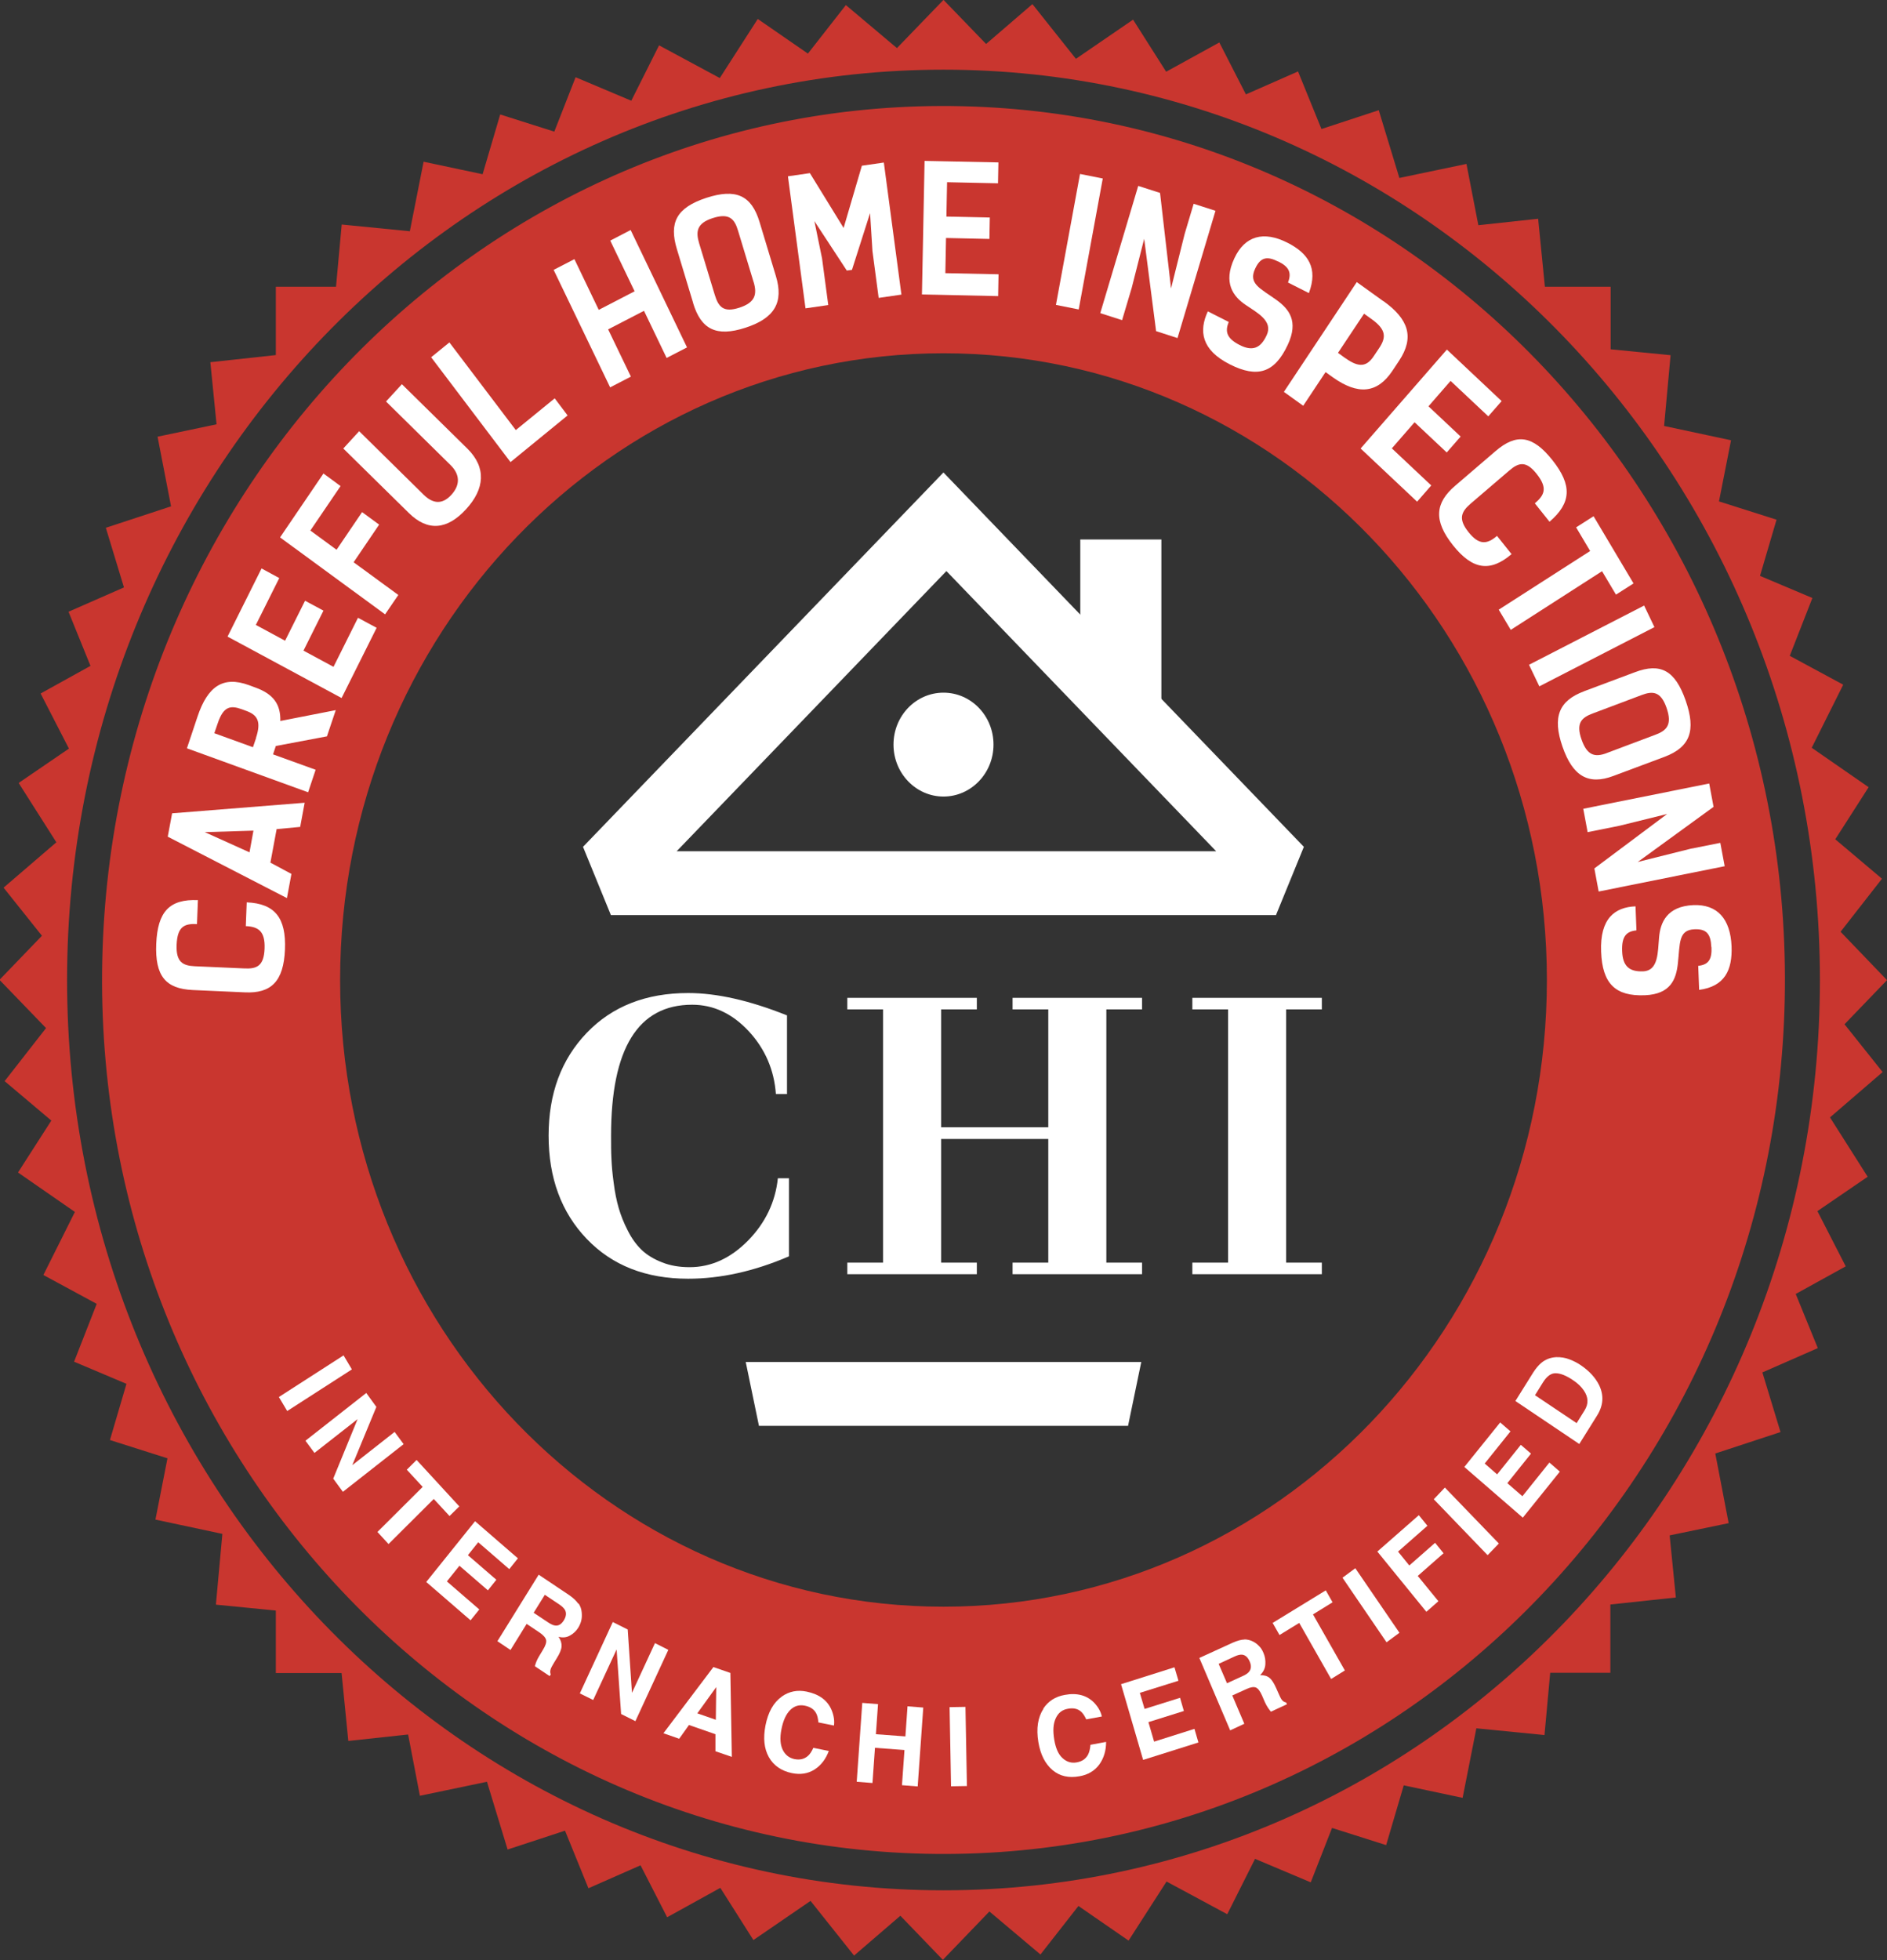 <svg width="104" height="108" viewBox="0 0 104 108" fill="none" xmlns="http://www.w3.org/2000/svg">
<rect x="0" y="0" width="104" height="108" fill="#333333" stroke="none"/>
<g clip-path="url(#clip0_62_2)">
<path d="M53.021 5.852C27.415 5.269 6.197 26.347 5.636 52.936C5.075 79.525 25.373 101.557 50.979 102.14C76.585 102.723 97.803 81.645 98.364 55.056C98.925 28.467 78.627 6.435 53.021 5.852ZM52 88.527C33.634 88.527 18.745 73.067 18.745 53.996C18.745 34.925 33.634 19.465 52 19.465C70.366 19.465 85.255 34.925 85.255 53.996C85.255 73.067 70.366 88.527 52 88.527Z" fill="#C9362F"/>
<path d="M13.605 49.719C15.158 49.787 15.778 50.582 15.705 52.323C15.632 54.064 14.954 54.746 13.496 54.678L10.623 54.549C9.128 54.481 8.538 53.777 8.611 52.005C8.684 50.233 9.34 49.529 10.908 49.597L10.857 50.915C10.171 50.885 9.777 51.036 9.734 52.058C9.697 53.012 10.076 53.209 10.74 53.239L13.481 53.36C14.152 53.391 14.546 53.224 14.582 52.27C14.619 51.316 14.247 51.059 13.547 51.028L13.598 49.711L13.605 49.719Z" fill="white"/>
<path d="M16.791 44.23L16.544 45.562L15.246 45.683L14.903 47.531L16.062 48.151L15.814 49.484L9.245 46.1L9.486 44.813L16.791 44.23ZM13.97 45.767L11.287 45.85L13.751 46.963L13.97 45.759V45.767Z" fill="white"/>
<path d="M18.016 40.573L15.202 41.103L15.049 41.565L17.396 42.413L16.981 43.654L10.302 41.231L10.886 39.483C11.447 37.809 12.3 37.234 13.714 37.749L14.064 37.878C15.056 38.233 15.472 38.794 15.45 39.725L18.505 39.127L18.016 40.58V40.573ZM14.108 40.656C14.407 39.755 14.196 39.392 13.561 39.165L13.335 39.081C12.701 38.854 12.315 38.907 11.994 39.869L11.812 40.399L13.941 41.171L14.116 40.656H14.108Z" fill="white"/>
<path d="M14.415 31.321L15.392 31.851L14.101 34.433L15.712 35.303L16.813 33.1L17.827 33.645L16.726 35.849L18.381 36.742L19.73 34.039L20.758 34.592L18.826 38.461L12.541 35.076L14.415 31.321Z" fill="white"/>
<path d="M18.767 26.786L17.105 29.232L18.549 30.291L19.956 28.217L20.896 28.906L19.489 30.98L21.953 32.782L21.224 33.85L15.435 29.61L17.827 26.09L18.774 26.786H18.767Z" fill="white"/>
<path d="M21.275 22.122L22.15 21.169L25.759 24.719C26.817 25.764 26.715 26.938 25.686 28.058C24.659 29.179 23.587 29.307 22.529 28.262L18.92 24.712L19.795 23.758L23.353 27.263C23.842 27.74 24.36 27.831 24.877 27.263C25.395 26.695 25.329 26.12 24.841 25.635L21.283 22.13L21.275 22.122Z" fill="white"/>
<path d="M31.286 22.887L28.136 25.461L23.762 19.684L24.768 18.867L28.428 23.697L30.572 21.948L31.286 22.895V22.887Z" fill="white"/>
<path d="M37.87 19.139L36.74 19.722L35.493 17.126L33.517 18.148L34.771 20.752L33.627 21.343L30.513 14.869L31.658 14.279L32.999 17.073L34.975 16.05L33.634 13.257L34.757 12.674L37.863 19.139H37.87Z" fill="white"/>
<path d="M38.205 16.702L37.308 13.734C36.856 12.25 37.301 11.44 38.927 10.902C40.56 10.372 41.421 10.758 41.865 12.242L42.762 15.21C43.2 16.656 42.697 17.534 41.085 18.057C39.481 18.579 38.635 18.148 38.198 16.694L38.205 16.702ZM41.537 15.551L40.677 12.712C40.487 12.076 40.203 11.712 39.263 12.023C38.388 12.31 38.344 12.772 38.533 13.408L39.394 16.247C39.598 16.914 39.875 17.239 40.757 16.951C41.632 16.664 41.734 16.209 41.537 15.543V15.551Z" fill="white"/>
<path d="M46.67 14.907L44.884 12.182L45.307 14.241L45.649 16.808L44.395 16.989L43.426 9.714L44.636 9.539L46.495 12.56L47.501 9.131L48.712 8.956L49.681 16.232L48.427 16.414L48.085 13.84L47.953 11.743L46.955 14.869L46.67 14.907Z" fill="white"/>
<path d="M55.026 8.956L55.004 10.1L52.197 10.039L52.16 11.932L54.552 11.985L54.53 13.166L52.139 13.113L52.102 15.051L55.033 15.112L55.011 16.315L50.812 16.225L50.957 8.866L55.026 8.949V8.956Z" fill="white"/>
<path d="M59.452 17.05L58.197 16.8L59.524 9.585L60.778 9.835L59.452 17.05Z" fill="white"/>
<path d="M64.891 18.625L63.717 18.246L63.06 13.158L62.375 15.854L61.843 17.64L60.64 17.254L62.732 10.243L63.935 10.63L64.541 15.892L65.292 12.886L65.787 11.228L66.99 11.614L64.898 18.625H64.891Z" fill="white"/>
<path d="M70.454 14.415C69.827 14.097 69.469 14.173 69.178 14.801C68.784 15.634 69.455 15.884 70.352 16.527C71.03 17.02 71.591 17.686 70.971 19.003C70.257 20.532 69.316 20.851 67.785 20.078C66.196 19.276 66.072 18.223 66.568 17.156L67.72 17.739C67.508 18.261 67.596 18.64 68.325 19.011C69.01 19.359 69.469 19.215 69.812 18.466C70.177 17.686 69.287 17.232 68.653 16.8C67.975 16.346 67.391 15.589 68.033 14.226C68.609 12.992 69.644 12.712 70.95 13.37C72.102 13.953 72.656 14.771 72.138 16.149L70.986 15.566C71.212 14.991 71.008 14.688 70.454 14.408V14.415Z" fill="white"/>
<path d="M76.243 16.588C77.65 17.595 77.956 18.594 77.111 19.874L76.739 20.434C75.907 21.683 74.843 21.774 73.458 20.79L73.057 20.502L71.825 22.357L70.76 21.592L74.777 15.543L76.243 16.596V16.588ZM74.158 19.738C74.916 20.283 75.339 20.192 75.718 19.616L76.017 19.17C76.396 18.594 76.411 18.17 75.601 17.587L75.178 17.285L73.742 19.442L74.15 19.738H74.158Z" fill="white"/>
<path d="M82.768 22.092L82.025 22.94L79.947 20.987L78.729 22.387L80.501 24.053L79.735 24.931L77.963 23.266L76.71 24.704L78.882 26.748L78.102 27.642L74.989 24.712L79.743 19.261L82.761 22.1L82.768 22.092Z" fill="white"/>
<path d="M83.322 30.519C82.127 31.548 81.15 31.389 80.078 30.042C79.006 28.694 79.079 27.717 80.209 26.756L82.426 24.855C83.578 23.864 84.474 23.985 85.561 25.355C86.647 26.726 86.618 27.702 85.4 28.747L84.591 27.733C85.123 27.278 85.313 26.892 84.686 26.105C84.103 25.37 83.694 25.484 83.177 25.931L81.055 27.748C80.537 28.194 80.348 28.588 80.938 29.322C81.522 30.057 81.966 29.989 82.506 29.527L83.315 30.541L83.322 30.519Z" fill="white"/>
<path d="M89.061 32.76L88.295 31.473L83.264 34.705L82.601 33.592L87.639 30.36L86.866 29.057L87.828 28.444L90.03 32.146L89.068 32.76H89.061Z" fill="white"/>
<path d="M84.839 37.817L84.27 36.628L90.614 33.365L91.182 34.554L84.839 37.817Z" fill="white"/>
<path d="M87.296 38.09L90.11 37.037C91.518 36.507 92.32 36.931 92.903 38.597C93.486 40.263 93.144 41.171 91.736 41.701L88.922 42.753C87.551 43.268 86.684 42.784 86.115 41.141C85.546 39.498 85.925 38.604 87.303 38.09H87.296ZM88.543 41.496L91.24 40.482C91.846 40.255 92.181 39.944 91.846 38.99C91.532 38.09 91.087 38.067 90.482 38.294L87.785 39.309C87.15 39.543 86.851 39.854 87.165 40.747C87.478 41.648 87.916 41.731 88.55 41.496H88.543Z" fill="white"/>
<path d="M88.105 49.105L87.872 47.849L91.882 44.85L89.272 45.494L87.5 45.85L87.26 44.563L94.201 43.17L94.441 44.457L90.264 47.493L93.173 46.766L94.813 46.44L95.054 47.727L88.12 49.12L88.105 49.105Z" fill="white"/>
<path d="M94.317 52.187C94.288 51.46 94.055 51.172 93.384 51.203C92.495 51.24 92.597 51.975 92.473 53.095C92.378 53.951 92.079 54.776 90.665 54.837C89.031 54.905 88.31 54.201 88.244 52.437C88.171 50.604 89.002 49.984 90.14 49.938L90.191 51.263C89.651 51.316 89.367 51.574 89.403 52.414C89.432 53.201 89.768 53.557 90.57 53.519C91.408 53.481 91.365 52.452 91.437 51.664C91.503 50.831 91.868 49.938 93.326 49.87C94.645 49.817 95.367 50.62 95.433 52.134C95.484 53.459 95.054 54.352 93.647 54.541L93.596 53.216C94.194 53.156 94.354 52.823 94.325 52.179L94.317 52.187Z" fill="white"/>
<path d="M15.829 77.746L15.37 76.974L18.935 74.68L19.394 75.452L15.829 77.746Z" fill="white"/>
<path d="M20.189 76.755L20.743 77.519L19.416 80.729L21.749 78.897L22.245 79.571L18.898 82.198L18.366 81.471L19.708 78.193L17.331 80.055L16.835 79.382L20.182 76.755H20.189Z" fill="white"/>
<path d="M25.315 83.001L24.775 83.531L23.907 82.592L21.414 85.075L20.802 84.409L23.295 81.926L22.42 80.979L22.96 80.442L25.307 82.993L25.315 83.001Z" fill="white"/>
<path d="M28.063 86.453L26.357 84.977L25.788 85.688L27.356 87.043L26.89 87.626L25.322 86.271L24.629 87.134L26.416 88.679L25.934 89.277L23.492 87.165L26.182 83.818L28.544 85.862L28.071 86.453H28.063Z" fill="white"/>
<path d="M31.891 88.353C31.986 88.497 32.044 88.656 32.059 88.83C32.073 88.974 32.073 89.118 32.044 89.254C32.015 89.398 31.957 89.542 31.869 89.686C31.76 89.86 31.614 90.004 31.424 90.11C31.235 90.223 31.023 90.246 30.783 90.186C30.907 90.36 30.958 90.534 30.951 90.708C30.943 90.874 30.856 91.094 30.695 91.351L30.542 91.601C30.44 91.768 30.375 91.889 30.353 91.957C30.316 92.063 30.316 92.162 30.353 92.26L30.294 92.351L29.478 91.806C29.507 91.707 29.529 91.632 29.551 91.579C29.595 91.465 29.653 91.351 29.718 91.245L29.923 90.905C30.068 90.67 30.127 90.488 30.098 90.36C30.068 90.231 29.952 90.102 29.748 89.958L29.026 89.474L28.136 90.912L27.414 90.428L29.689 86.763L31.373 87.891C31.614 88.058 31.774 88.217 31.869 88.361L31.891 88.353ZM30.025 87.876L29.412 88.861L30.207 89.391C30.367 89.496 30.499 89.557 30.601 89.565C30.783 89.587 30.936 89.496 31.067 89.292C31.206 89.073 31.228 88.876 31.14 88.709C31.089 88.618 30.994 88.52 30.841 88.414L30.025 87.869V87.876Z" fill="white"/>
<path d="M33.765 89.368L34.596 89.784L34.83 93.274L36.098 90.534L36.834 90.905L35.019 94.834L34.232 94.44L33.984 90.882L32.693 93.668L31.957 93.305L33.772 89.375L33.765 89.368Z" fill="white"/>
<path d="M39.314 91.851L40.254 92.177L40.334 96.802L39.43 96.492V95.553L37.972 95.046L37.432 95.803L36.565 95.5L39.314 91.859V91.851ZM38.431 94.403L39.452 94.758L39.474 92.957L38.431 94.403Z" fill="white"/>
<path d="M43.098 93.471C43.499 93.191 43.951 93.1 44.461 93.206C45.146 93.35 45.606 93.683 45.832 94.221C45.956 94.524 45.999 94.804 45.963 95.076L45.103 94.902C45.088 94.683 45.044 94.516 44.979 94.395C44.862 94.175 44.651 94.039 44.352 93.979C44.045 93.918 43.776 93.994 43.55 94.221C43.324 94.448 43.163 94.796 43.068 95.281C42.974 95.758 43.003 96.136 43.141 96.416C43.28 96.697 43.499 96.863 43.783 96.924C44.082 96.984 44.322 96.924 44.519 96.757C44.629 96.666 44.731 96.515 44.826 96.303L45.679 96.477C45.511 96.924 45.256 97.264 44.891 97.499C44.534 97.726 44.118 97.794 43.644 97.696C43.061 97.575 42.638 97.279 42.376 96.818C42.113 96.348 42.055 95.773 42.186 95.084C42.332 94.334 42.631 93.804 43.09 93.479L43.098 93.471Z" fill="white"/>
<path d="M47.217 98.173L47.523 93.827L48.391 93.895L48.274 95.553L49.9 95.674L50.017 94.016L50.885 94.085L50.578 98.43L49.711 98.362L49.849 96.424L48.223 96.303L48.085 98.241L47.217 98.173Z" fill="white"/>
<path d="M53.283 98.408L52.416 98.423L52.335 94.062L53.21 94.047L53.291 98.408H53.283Z" fill="white"/>
<path d="M57.498 94.145C57.775 93.729 58.168 93.479 58.679 93.388C59.364 93.259 59.911 93.411 60.312 93.827C60.531 94.062 60.669 94.312 60.727 94.577L59.867 94.736C59.78 94.539 59.678 94.395 59.575 94.304C59.393 94.145 59.145 94.092 58.846 94.153C58.54 94.206 58.321 94.38 58.183 94.683C58.044 94.986 58.023 95.364 58.103 95.849C58.183 96.333 58.336 96.674 58.569 96.878C58.795 97.083 59.058 97.158 59.342 97.105C59.641 97.052 59.845 96.909 59.969 96.674C60.035 96.545 60.078 96.371 60.1 96.136L60.961 95.977C60.961 96.462 60.837 96.871 60.589 97.219C60.334 97.567 59.969 97.787 59.495 97.87C58.905 97.976 58.409 97.87 58.008 97.529C57.607 97.189 57.344 96.681 57.228 95.985C57.104 95.235 57.199 94.622 57.512 94.145H57.498Z" fill="white"/>
<path d="M64.949 92.608L62.82 93.274L63.083 94.16L65.037 93.547L65.248 94.274L63.294 94.887L63.607 95.962L65.831 95.258L66.05 96.008L63.002 96.969L61.785 92.797L64.73 91.866L64.949 92.608Z" fill="white"/>
<path d="M68.573 90.329C68.74 90.329 68.901 90.367 69.054 90.443C69.178 90.504 69.287 90.587 69.389 90.693C69.491 90.791 69.572 90.92 69.637 91.079C69.717 91.268 69.754 91.473 69.739 91.7C69.725 91.927 69.63 92.124 69.448 92.298C69.659 92.298 69.827 92.336 69.958 92.442C70.089 92.54 70.213 92.737 70.337 93.017L70.454 93.282C70.534 93.464 70.592 93.585 70.636 93.645C70.702 93.736 70.782 93.789 70.884 93.804L70.928 93.903L70.045 94.312C69.98 94.236 69.936 94.168 69.9 94.122C69.834 94.024 69.768 93.91 69.717 93.797L69.557 93.426C69.448 93.176 69.331 93.025 69.214 92.979C69.098 92.934 68.923 92.957 68.704 93.062L67.916 93.418L68.58 94.978L67.8 95.341L66.101 91.351L67.938 90.511C68.201 90.397 68.419 90.337 68.587 90.337L68.573 90.329ZM67.165 91.677L67.625 92.745L68.485 92.351C68.66 92.275 68.777 92.192 68.842 92.109C68.959 91.965 68.974 91.775 68.879 91.556C68.777 91.314 68.631 91.185 68.449 91.17C68.347 91.162 68.215 91.192 68.048 91.268L67.165 91.677Z" fill="white"/>
<path d="M73.064 87.619L73.443 88.285L72.364 88.951L74.121 92.04L73.363 92.51L71.606 89.421L70.519 90.087L70.14 89.421L73.071 87.626L73.064 87.619Z" fill="white"/>
<path d="M77.125 89.966L76.418 90.488L73.99 86.93L74.697 86.408L77.125 89.958V89.966Z" fill="white"/>
<path d="M75.907 85.492L78.197 83.485L78.671 84.068L77.052 85.492L77.672 86.256L79.094 85.007L79.56 85.582L78.138 86.832L79.276 88.225L78.612 88.808L75.907 85.484V85.492Z" fill="white"/>
<path d="M82.608 85.045L81.988 85.688L79.021 82.607L79.633 81.963L82.608 85.045Z" fill="white"/>
<path d="M83.249 78.867L81.828 80.638L82.513 81.237L83.818 79.609L84.38 80.093L83.075 81.721L83.906 82.44L85.393 80.585L85.969 81.085L83.928 83.621L80.705 80.828L82.681 78.375L83.249 78.867Z" fill="white"/>
<path d="M84.934 75.104C85.174 74.9 85.451 74.794 85.772 74.778C86.028 74.771 86.268 74.809 86.501 74.9C86.735 74.99 86.946 75.097 87.129 75.225C87.595 75.543 87.93 75.907 88.135 76.323C88.404 76.883 88.368 77.436 88.025 77.989L87.041 79.563L83.519 77.194L84.504 75.619C84.65 75.392 84.795 75.225 84.934 75.104ZM84.591 76.868L86.895 78.413L87.333 77.709C87.559 77.345 87.544 76.982 87.289 76.611C87.15 76.406 86.954 76.217 86.691 76.043C86.334 75.801 86.02 75.672 85.758 75.664C85.495 75.649 85.255 75.823 85.036 76.172L84.599 76.876L84.591 76.868Z" fill="white"/>
<path d="M101.66 56.434L104 54.004L101.441 51.339L103.723 48.417L101.149 46.244L102.987 43.374L99.851 41.201L101.587 37.726L98.641 36.136L99.888 32.949L97.001 31.73L97.912 28.634L94.74 27.627L95.404 24.258L91.715 23.47L92.072 19.571L88.769 19.246V15.801H85.145L84.773 12.053L81.478 12.409L80.822 9.032L77.125 9.805L75.988 6.072L72.831 7.109L71.54 3.937L68.667 5.201L67.202 2.34L64.271 3.952L62.448 1.083L59.298 3.241L56.9 0.227L54.348 2.423L52 -0.007L49.434 2.65L46.619 0.28L44.527 2.953L41.763 1.045L39.671 4.3L36.324 2.499L34.793 5.55L31.724 4.255L30.55 7.253L27.568 6.307L26.598 9.6L23.346 8.911L22.588 12.742L18.833 12.371L18.519 15.801H15.202V19.564L11.593 19.957L11.935 23.379L8.684 24.061L9.427 27.899L5.833 29.08L6.832 32.366L3.777 33.706L4.987 36.689L2.238 38.211L3.799 41.247L1.028 43.14L3.106 46.41L0.197 48.909L2.311 51.559L-0.029 53.989L2.537 56.646L0.255 59.569L2.829 61.742L0.992 64.603L4.127 66.776L2.391 70.251L5.33 71.841L4.083 75.028L6.97 76.248L6.059 79.344L9.23 80.351L8.567 83.728L12.256 84.515L11.899 88.414L15.202 88.74V92.184H18.826L19.197 95.924L22.493 95.569L23.142 98.945L26.838 98.173L27.976 101.906L31.14 100.868L32.431 104.041L35.303 102.776L36.769 105.638L39.7 104.018L41.523 106.895L44.672 104.737L47.071 107.75L49.623 105.555L51.964 107.985L54.53 105.32L57.344 107.69L59.437 105.017L62.2 106.925L64.293 103.67L67.639 105.471L69.171 102.42L72.24 103.715L73.414 100.717L76.396 101.663L77.366 98.37L80.61 99.059L81.368 95.228L85.123 95.599L85.437 92.169H88.754V88.406L92.363 88.02L92.021 84.598L95.273 83.924L94.536 80.086L98.131 78.905L97.132 75.619L100.187 74.279L98.969 71.296L101.725 69.774L100.165 66.731L102.935 64.838L100.858 61.567L103.759 59.069L101.645 56.419L101.66 56.434ZM52 104.154C25.322 104.154 3.697 81.699 3.697 53.996C3.697 26.294 25.322 3.839 52 3.839C78.678 3.839 100.303 26.294 100.303 53.996C100.303 81.699 78.678 104.154 52 104.154Z" fill="#C9362F"/>
<path d="M43.375 55.957V60.28H42.762C42.667 58.948 42.164 57.789 41.267 56.82C40.363 55.851 39.328 55.359 38.147 55.359C35.165 55.359 33.678 57.767 33.678 62.582C33.678 63.051 33.678 63.468 33.699 63.839C33.714 64.21 33.75 64.656 33.823 65.178C33.889 65.709 33.984 66.163 34.1 66.564C34.217 66.965 34.377 67.374 34.596 67.798C34.808 68.222 35.063 68.578 35.362 68.866C35.661 69.153 36.04 69.38 36.492 69.555C36.944 69.736 37.447 69.82 38.008 69.82C39.197 69.82 40.269 69.327 41.231 68.351C42.186 67.374 42.733 66.231 42.871 64.921H43.484V69.222C41.566 70.047 39.715 70.456 37.928 70.456C35.602 70.456 33.743 69.729 32.336 68.26C30.936 66.799 30.236 64.898 30.236 62.574C30.236 60.25 30.936 58.372 32.336 56.911C33.736 55.45 35.602 54.715 37.928 54.715C39.503 54.715 41.319 55.124 43.382 55.95L43.375 55.957Z" fill="white"/>
<path d="M46.699 70.206V69.57H48.668V55.616H46.699V54.98H53.837V55.616H51.869V62.112H57.775V55.616H55.806V54.98H62.944V55.616H60.975V69.57H62.944V70.206H55.806V69.57H57.775V62.756H51.869V69.57H53.837V70.206H46.699Z" fill="white"/>
<path d="M65.715 70.206V69.57H67.683V55.616H65.715V54.98H72.852V55.616H70.884V69.57H72.852V70.206H65.715Z" fill="white"/>
<path d="M52 26.029L32.132 46.66L33.67 50.423H70.323L71.861 46.66L51.993 26.029H52ZM37.294 46.902L52.16 31.465L67.027 46.902H37.294Z" fill="white"/>
<path d="M64.008 39.187L59.539 36.22V29.724H64.008V39.187Z" fill="white"/>
<path d="M54.756 41.027C54.756 42.609 53.517 43.889 52 43.889C50.483 43.889 49.244 42.609 49.244 41.027C49.244 39.445 50.476 38.165 52 38.165C53.524 38.165 54.756 39.445 54.756 41.027Z" fill="white"/>
<path d="M62.171 78.564H41.829L41.1 75.043H62.9L62.171 78.564Z" fill="white"/>
</g>
<defs>
<clipPath id="clip0_62_2">
<rect width="104" height="108" fill="white"/>
</clipPath>
</defs>
</svg>
